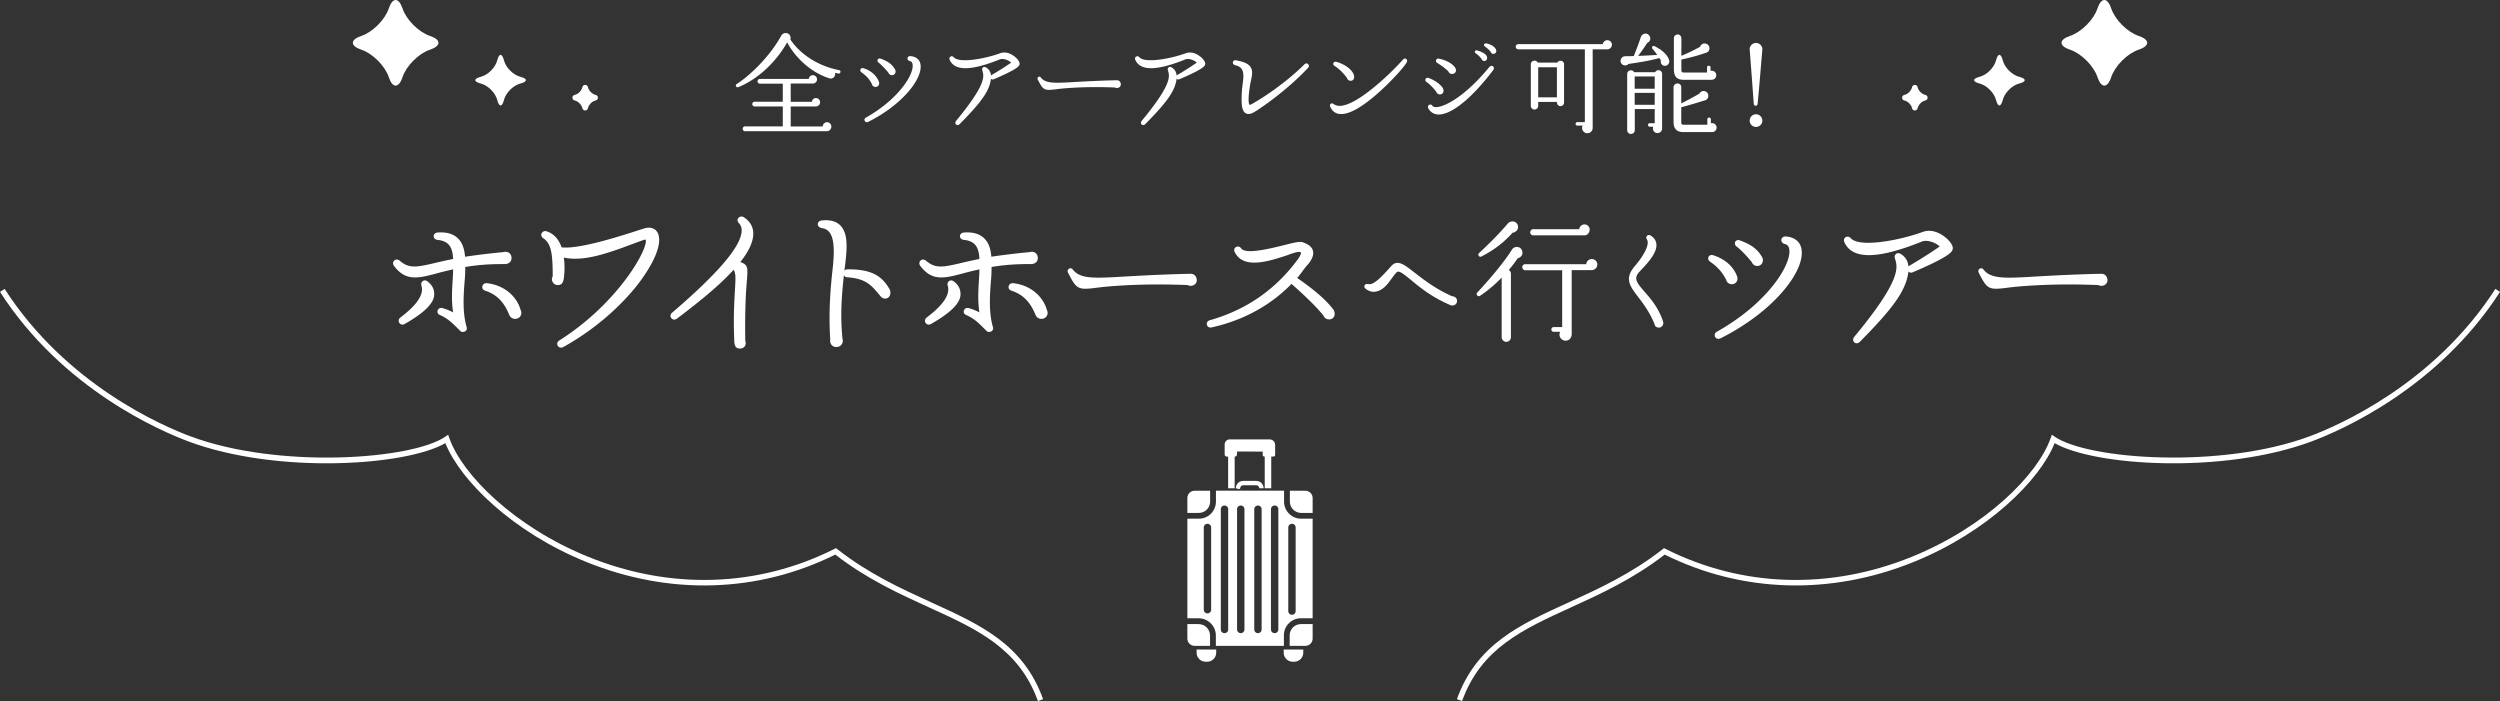 <svg id="_レイヤー_2" data-name="レイヤー 2" xmlns="http://www.w3.org/2000/svg" viewBox="0 0 908.19 254.67"><rect x="0" y="0" width="908.19" height="254.67" fill="#333333" stroke="none"/><defs><style>.cls-1{fill:#fff}</style></defs><g id="_レイヤー_4" data-name="レイヤー 4"><g id="h2_05"><g><path class="cls-1" d="M304.56 26.71l-1.24-.24c.36 1.2-.76 2.36-1.96 2-6.24-1.88-12.28-7.16-15.4-13.08-4.24 7.48-10.92 13.52-17.76 16.28-.72.28-1.24-.68-.6-1.12 5.72-3.72 12.52-10.8 16.16-17.52.56-1.04 1.8-1.28 2.64-.76.68.44.96 1.32.72 2.08 3.44 5.2 9.96 9.64 17.68 11.12.36.08.6.36.52.72-.08.36-.4.6-.76.52zm-4.16 20.96h-29.75c-.48 0-.84-.4-.84-.88s.36-.88.84-.88h13.72v-7.24h-10.24c-.48 0-.84-.36-.84-.84s.36-.88.84-.88h10.24v-6.56h-8.32c-.48 0-.84-.36-.84-.84s.36-.88.84-.88h17.76c.08-.76.68-1.36 1.48-1.36a1.52 1.52 0 110 3.04h-8.04v6.64h7.68c.08-.76.68-1.36 1.48-1.36.84 0 1.52.68 1.52 1.52s-.72 1.52-1.56 1.52h-9.12v7.28h11.6c.04-.84.76-1.56 1.6-1.56s1.56.72 1.56 1.6-.72 1.68-1.6 1.68zm17.65-16.08c-.64 0-1.2-.44-1.32-1.08-.64-1.16-1.44-2.6-3.8-4.24-.84-.6-.28-1.8.76-1.48 3.76 1.2 5.12 3.64 5.6 4.92.36.92-.24 1.88-1.24 1.88zm-2.64 12.68c-1.12.56-1.96-.92-.84-1.56 11.72-6.56 17.48-15.6 16.96-19.28-.16-.96-.64-1.16-1.08-1.28-1.2-.32-.96-1.84.28-1.76 1.96.16 3.32 1.16 3.64 2.88 1 5.04-6.28 14.64-18.96 21zm8.6-16.96c-.6 0-1.08-.4-1.28-.92-.64-.76-2.16-2.56-3.56-3.64-.84-.64-.24-1.8.76-1.44 2.4.88 4.08 1.88 5.24 3.96.48.92-.08 2.04-1.16 2.04zM361 28.79c-.4.16-.72.12-1-.2-.52 4.56-3.76 8.76-11.36 16.48-.96.96-2.12-.16-1.32-1.16 11.2-13.52 10.16-16.32 9.52-18.36-.28-.84.48-1.56 1.32-1.08 1.08.64 1.72 1.6 1.84 2.92 2.08-1.2 5.24-3.16 7.32-4.64-.96-.96-2.96-1.64-4.16-1.16-10.32 4.16-16.32 4.28-18.16.16-.48-1.08.76-1.76 1.48-.96 1.96 2.28 11.2.6 16.84-1.44 2.72-1 5.08 1 5.76 1.6.56.56 1.56 1.64 1.28 2.52-.16.48-.48 1.56-9.36 5.32zm44.04 3c-10.56-.44-18.48.24-21.44.64-4.36.56-4.64.28-6.6-3.52-.4-.8.56-1.44 1.08-.8 1.72 2.28 4.96 2.12 12.32 1.68 3.56-.2 9.4-.52 15.36-.64.76 0 1.32.56 1.4 1.32.16 1.2-1.2 1.84-2.12 1.32zm23.39-3c-.4.16-.72.12-1-.2-.52 4.56-3.76 8.76-11.36 16.48-.96.96-2.12-.16-1.32-1.16 11.2-13.52 10.16-16.32 9.52-18.36-.28-.84.48-1.56 1.32-1.08 1.08.64 1.72 1.6 1.84 2.92 2.08-1.2 5.24-3.16 7.32-4.64-.96-.96-2.96-1.64-4.16-1.16-10.32 4.16-16.32 4.28-18.16.16-.48-1.08.76-1.76 1.48-.96 1.96 2.28 11.2.6 16.84-1.44 2.72-1 5.08 1 5.76 1.6.56.56 1.56 1.64 1.28 2.52-.16.48-.48 1.56-9.36 5.32zm27.82 11.56c-1.08.64-2.36 1.48-3.64.84-.92-.48-1.4-1.68-1.52-3.64-.16-3.2.16-5.72.44-7.8.52-3.88-.16-5.44-2.84-6.08-1.32-.32-.96-2.04.36-1.76 2.92.56 4.48 1.28 5.24 2.44.92 1.4.56 3 .12 5.08-.32 1.36-1.4 7.84-.44 8.64.28.08 1.48-.64 1.76-.84.44-.2 10.28-6 18.16-13.88.92-.92 2.16.36 1.32 1.28-8 8.52-17.44 14.76-18.96 15.72zm45.4-7.48c-4.32 3.96-10.24 8.6-14.44 8.56-1.88 0-3.2-.92-3.96-2.64-.44-.92.44-1.6 1.24-1 1.4 1.08 3.48.76 5.88-.28 6.52-2.88 15.52-11.6 19.36-15.92.64-.76 1.8-.04 1.36.92-.64 1.4-4.96 6.28-9.44 10.36zm-11-3.52c-.64 0-1.2-.44-1.32-1.04-.76-1-2.32-3-4.52-4.36-.92-.56-.36-1.8.68-1.48 3.4.96 5.96 3.08 6.4 5 .2.92-.16 1.88-1.24 1.88zm32.42 4.96c-.6 0-1.08-.4-1.28-.92-.8-1.12-2.16-2.6-3.6-3.64-.84-.6-.24-1.76.76-1.44 2.4.84 4.8 2.68 5.32 3.96.36.96-.04 2.04-1.2 2.04zm-.76 7.28c-1.52-.12-2.68-.88-3.44-2.24-.6-1.04.88-1.96 1.52-.88.16.24.52.4 1.04.44 2.92.2 10.56-3.52 19.64-14.6.8-.96 2.2.08 1.4 1.12-8 10.56-15.52 16.48-20.16 16.16zm5.16-14.72c-.6 0-1.12-.36-1.32-.96-.68-.64-2-1.8-4.04-3.04-.84-.52-.44-1.76.6-1.56 3.16.64 5.24 2.12 5.96 3.36.64 1.08.04 2.2-1.2 2.2zm11.88-4.72c-.52.08-1-.28-1.16-.76-.36-.48-1.08-1.36-2.08-2-.64-.44-.28-1.28.48-1.08 2.12.6 3.44 1.52 3.6 2.36.16.68-.08 1.4-.84 1.48zm3.32-2.59c-.52.08-.96-.24-1.12-.68-.48-.68-1.36-1.48-2.12-2-.68-.44-.16-1.24.48-1.12 2.2.48 3.32 1.48 3.6 2.4.2.64-.08 1.24-.84 1.4zm41.23-1.64h-5.32v28.56a1.92 1.92 0 01-3.84 0c0-.28.08-.56.2-.84h-1.92c-.36 0-.64-.28-.64-.64s.28-.64.64-.64h2.72V17.92h-24.16c-.52 0-.96-.44-.96-.96 0-.48.44-.92.96-.92h30.67c.12-.8.8-1.44 1.64-1.44.92 0 1.68.72 1.68 1.64s-.72 1.68-1.68 1.68zm-15.71 19.31c0 .72-.56 1.32-1.28 1.32-.92 0-1.32-.72-1.32-1.52h-6.8v1.4c0 .76-.6 1.36-1.32 1.36-.76 0-1.36-.6-1.36-1.36V23.35c0-.72.6-1.32 1.36-1.32.52 0 .96.28 1.16.72h7.12c.2-.4.64-.68 1.16-.68.72 0 1.28.56 1.28 1.28v13.88zm-9.4-1.88h6.8V24.43h-6.8v10.92zm46.09-11.44c-1.04.04-1.76-.92-1.52-1.92-.16-.32-.36-.64-.56-.92-2.96.92-8.04 1.72-11.2 2.16-.6.64-1.6.72-2.28.16-1.24-1-.44-2.96 1.08-2.96.92 0 2.48-.04 3.12-.08.84-2.16 1.8-4.48 2.52-6.8.44-1.36 2.08-1.84 3.04-.72.8.92.44 2.32-.68 2.76-.92 1.44-2.48 3.64-3.28 4.72 1.96-.08 4.68-.2 6.92-.36-.44-.6-1.2-1.64-1.68-2.16-.52-.56 0-1.36.72-1 2.64 1.28 4.84 3.24 5.28 5.12.24 1-.44 1.96-1.48 2zm-1.08 22.8c0 .92-.76 1.64-1.68 1.64-1.2 0-2-1.24-1.52-2.32h-1.28c-.36 0-.64-.28-.64-.64s.28-.64.64-.64h1.8v-5.12h-7.24v7.68c0 .76-.64 1.36-1.4 1.36s-1.36-.6-1.36-1.36v-20.4c0-1.4 1.84-1.88 2.52-.68h7.64c.64-1.24 2.52-.8 2.52.6v19.88zm-9.96-14.48h7.28v-4.44h-7.28v4.44zm0 5.84h7.28v-4.32h-7.28v4.32zm28.12 9.92h-10.4c-2.44 0-3.6-1.24-3.6-3.68V31.67c0-.76.68-1.36 1.44-1.36s1.36.56 1.36 1.32v5.92c1.52-.72 4.8-2.48 6.56-3.52.4-.76 1.28-1.16 2.12-.88 1.56.56 1.52 2.8 0 3.28-2.28.72-6.68 2.04-8.68 2.52v5.48c0 .68.24.88.88.88h8.6v-1.96c0-.36.28-.64.64-.64s.64.28.64.64v1.44c1.04-.28 2.08.48 2.08 1.56 0 .92-.72 1.64-1.64 1.64zm-.2-19h-10.08c-2.52 0-3.6-1.12-3.6-3.92V13.83c0-.72.68-1.32 1.4-1.32s1.32.64 1.32 1.36v6.4c1.92-.76 4.84-2.16 6.8-3.28.32-.96 1.32-1.44 2.28-1.08 1.52.6 1.48 2.72.04 3.2-2.4.84-5.64 1.8-9.12 2.52v3.4c0 1.08.12 1.32.96 1.32h8.36v-1.84c0-.36.28-.64.64-.64s.64.28.64.64v1.24c1.04-.28 2.08.48 2.08 1.6 0 1-.8 1.64-1.72 1.64zm16.74 8.72c-.08.96-1.32.96-1.4 0-.48-6.44-.92-12.6-1.48-19.76-.08-1.24 1.04-2.36 2.28-2.36 1.4 0 2.4 1.28 2.32 2.4-.64 7.32-1.08 13.28-1.72 19.72zm-.6 8.4c-1.28 0-2.28-1.04-2.28-2.28s1-2.32 2.28-2.32 2.32 1.04 2.32 2.32-1.04 2.28-2.32 2.28zM183.34 95.94c-5.7-.06-10.35.37-14.32 1.05 0 1.74-.06 3.47-.25 5.39-.43 5.39-.74 11.28.74 16.43.5 1.61-1.49 2.23-2.29 1.43-2.85-2.85-4.4-4.46-7.32-5.77-1.8-.62-.93-3.04.87-2.54 1.49.43 2.79.99 3.84 1.55-.68-4.22-.37-8.55-.12-12.52.06-1.18.12-2.17.12-3.1-2.29.5-4.28.99-6.08 1.49-6.76 1.8-11.16 2.85-15.38-2.73-1.12-1.55.68-3.1 2.05-1.92 3.47 2.98 6.08 2.42 13.21.74 1.8-.43 3.78-.87 6.2-1.36-.19-4.22-1.49-6.51-5.7-6.94-1.8-.19-1.86-2.48.06-2.67 3.29-.25 5.77.5 7.44 2.17s2.29 3.91 2.54 6.63c3.16-.5 10.11-1.36 13.89-1.67 1.24-.43 2.98.19 2.98 2.17 0 1.43-1.18 2.17-2.48 2.17zm-36.33 21.76c-1.61.93-3.04-1.18-1.55-2.36 6.08-4.59 8.62-8.43 7.63-11.59-.43-1.3.93-2.48 2.17-1.55 2.23 1.67 2.48 3.47 2.48 4.71 0 3.29-3.78 6.82-10.73 10.79zm40.12-1.86c-1.05 0-1.8-.62-2.17-1.55-2.05-5.02-4.9-7.44-8.68-8.68-1.8-.56-1.18-2.91.62-2.73 7.01.81 11.04 5.46 12.21 9.67.81 1.55-.19 3.29-1.98 3.29zm45.41-13.64c-4.59 6.26-14.14 16.24-27.9 23.87-1.74.93-3.1-1.3-1.49-2.36 20.21-12.77 31.25-31.25 31.49-36.08.06-.56-.19-.68-.74-.5-10.29 3.72-20.52 8.25-29.08 6.45.43 2.6.25 6.08-.06 8-.31 1.18-.74 1.98-2.11 1.98-1.67 0-2.67-1.8-1.86-3.16 0-8.68-.62-11.96-3.47-13.89-1.49-1.05-.31-2.98 1.24-2.48 2.91.93 4.53 3.22 5.46 5.83 6.51.74 21.39-4.09 29.82-6.82 2.73-.87 4.46.12 5.21 1.8 1.49 3.47-1.05 9.98-6.51 17.36zm36.4-7.01c2.85.99 2.73 2.11 2.42 6.39-.31 3.53-.81 10.11-.62 22.26.56 1.49-.43 2.79-1.92 2.79s-1.86-.93-2.05-2.17c-.43-9.86.06-15.75.25-19.71.25-4.03.25-5.52-.5-6.76-4.65 5.15-11.41 10.85-20.64 17.79-1.49 1.12-3.22-.87-1.74-2.17 16.61-14.2 25.05-24.05 25.29-29.7.06-1.18-.31-2.11-1.05-2.91-1.3-1.43.5-2.91 1.8-2.11 2.23 1.43 3.41 3.41 3.47 5.83.06 2.91-1.49 6.45-4.71 10.48zm52.63 13.27c-1.18 0-1.55-.68-2.23-1.49-2.85-3.35-4.71-5.77-11.66-6.26-.43 0-.81-.25-1.12-.68-.68 6.45-1.43 14.14-.5 23.06.5 1.43-.62 2.98-2.17 2.98-1.67 0-2.48-1.3-2.29-2.73-.68-11.04.25-19.9.93-26.16 1.18-10.85-.68-13.83-3.97-14.32-1.98-.31-1.98-2.6.06-2.79 3.16-.31 5.27.43 6.7 1.86 2.98 3.16 2.42 8.8 1.43 16.43.25-.31.56-.5.99-.5 9.36-.19 12.9 2.85 15.38 7.13.87 1.55.06 3.53-1.55 3.47zm52.96-12.52c-5.7-.06-10.35.37-14.32 1.05 0 1.74-.06 3.47-.25 5.39-.43 5.39-.74 11.28.74 16.43.5 1.61-1.49 2.23-2.29 1.43-2.85-2.85-4.4-4.46-7.32-5.77-1.8-.62-.93-3.04.87-2.54 1.49.43 2.79.99 3.84 1.55-.68-4.22-.37-8.55-.12-12.52.06-1.18.12-2.17.12-3.1-2.29.5-4.28.99-6.08 1.49-6.76 1.8-11.16 2.85-15.38-2.73-1.12-1.55.68-3.1 2.05-1.92 3.47 2.98 6.08 2.42 13.21.74 1.8-.43 3.78-.87 6.2-1.36-.19-4.22-1.49-6.51-5.7-6.94-1.8-.19-1.86-2.48.06-2.67 3.29-.25 5.77.5 7.44 2.17s2.29 3.91 2.54 6.63c3.16-.5 10.11-1.36 13.89-1.67 1.24-.43 2.98.19 2.98 2.17 0 1.43-1.18 2.17-2.48 2.17zM338.2 117.7c-1.61.93-3.04-1.18-1.55-2.36 6.08-4.59 8.62-8.43 7.63-11.59-.43-1.3.93-2.48 2.17-1.55 2.23 1.67 2.48 3.47 2.48 4.71 0 3.29-3.78 6.82-10.73 10.79zm40.11-1.86c-1.05 0-1.8-.62-2.17-1.55-2.05-5.02-4.9-7.44-8.68-8.68-1.8-.56-1.18-2.91.62-2.73 7.01.81 11.04 5.46 12.21 9.67.81 1.55-.19 3.29-1.98 3.29zm53.15-12.28c-16.37-.68-28.64.37-33.23.99-6.76.87-7.19.43-10.23-5.46-.62-1.24.87-2.23 1.67-1.24 2.67 3.53 7.69 3.29 19.09 2.6 5.52-.31 14.57-.81 23.81-.99 1.18 0 2.05.87 2.17 2.05.25 1.86-1.86 2.85-3.29 2.05zm51.29 12.46c-.93 0-1.61-.56-1.92-1.3-3.16-4.03-8.99-9.24-11.66-11.59-5.21 5.39-14.51 12.59-29.01 15.81-1.92.43-2.48-2.11-.68-2.6 13.08-3.72 23.5-10.91 31.43-21.39.56-.68 1.86-2.48 1.67-3.16-.31-.93-4.28.68-4.96.93-6.45 2.11-15.93 5.33-19.09-1.18-.81-1.61 1.36-2.79 2.36-1.3 1.61 2.29 10.48.06 15.31-1.12 3.97-.99 5.83-1.49 7.01-1.12 2.05.68 3.29 1.61 3.72 2.98.43 1.49-.19 3.22-1.86 5.15-1.43 1.55-2.42 3.29-3.84 4.84 3.22 2.23 9.92 7 13.27 11.66.81 1.49.25 3.41-1.74 3.41zm44.18-5.17c-6.43-2.69-10.95-6.29-14.16-8.98-3.65-3.02-4.75-3.74-5.57-2.78-2.21 2.45-3.89 6.34-7.54 6.86-1.3.19-2.5-.19-3.6-1.1-.91-.77-.29-1.97 1.1-1.63 1.92.43 5.09-3.02 8.21-6.53 2.35-2.64 4.85-.48 8.59 2.4 3.12 2.4 7.39 5.81 13.58 8.54.96 0 1.78.72 1.78 1.68 0 1.34-1.39 1.97-2.4 1.54zm24.44-17.05c-.91 1.34-2.11 2.93-3.26 4.27.48.29.77.82.77 1.39v23.04c0 .91-.77 1.68-1.68 1.68s-1.68-.77-1.68-1.68v-21.65c-2.4 2.5-5.09 4.75-7.87 6.62-.72.48-1.68-.48-1.01-1.2 4.99-5.28 10.22-11.67 12.58-15.55.91-1.49 3.22-1.34 3.75.43.38 1.25-.34 2.35-1.58 2.64zm-1.87-9.26c-3.26 3.55-6.29 6-11.33 8.64-.77.43-1.54-.62-.86-1.25 3.6-3.31 7.68-7.44 10.42-10.71 1.2-1.39 3.55-.86 3.74 1.06.1 1.2-.82 2.11-1.97 2.26zm28.71 13.59h-7.25v23.23c0 1.25-.82 2.4-2.21 2.4-1.68 0-2.74-1.78-1.97-3.22h-2.35c-.48 0-.86-.38-.86-.86s.38-.86.86-.86h3.07V98.18h-13.44c-.58 0-1.06-.58-1.06-1.15s.48-1.06 1.06-1.06h22.18c.1-1.06.96-1.87 2.02-1.87s2.02.86 2.02 1.97-.91 2.06-2.06 2.06zm-2.59-12.63h-18.67c-.58 0-1.06-.53-1.06-1.1s.48-1.15 1.06-1.15h16.75c.1-.96.91-1.73 1.92-1.73s1.87.82 1.87 1.87-.77 2.11-1.87 2.11zm27.01 33.51c-.72 0-1.54-.43-1.58-1.34-1.97-4.61-4.22-7.54-6.1-9.99-2.93-3.84-4.85-6.53-1.15-10.9 3.12-3.6 5.71-8.02 4.46-9.84-.62-.91.38-2.02 1.34-1.39 1.2.72 1.92 1.68 2.11 2.98.48 3.46-3.79 7.68-5.95 9.98-2.45 2.54-1.39 3.98 1.73 7.54 2.26 2.59 5.04 5.81 6.67 10.75.34 1.1-.43 2.21-1.54 2.21zm26.48-15.76c-.99 0-1.86-.68-2.05-1.67-.99-1.8-2.23-4.03-5.89-6.57-1.3-.93-.43-2.79 1.18-2.29 5.83 1.86 7.94 5.64 8.68 7.63.56 1.43-.37 2.91-1.92 2.91zm-4.09 19.66c-1.74.87-3.04-1.43-1.3-2.42 18.17-10.17 27.09-24.18 26.29-29.88-.25-1.49-.99-1.8-1.67-1.98-1.86-.5-1.49-2.85.43-2.73 3.04.25 5.15 1.8 5.64 4.46 1.55 7.81-9.73 22.69-29.39 32.55zm13.33-26.29c-.93 0-1.67-.62-1.98-1.43-.99-1.18-3.35-3.97-5.52-5.64-1.3-.99-.37-2.79 1.18-2.23 3.72 1.36 6.32 2.91 8.12 6.14.74 1.43-.12 3.16-1.8 3.16zm56.49 2.29c-.62.25-1.12.19-1.55-.31-.81 7.07-5.83 13.58-17.61 25.54-1.49 1.49-3.29-.25-2.05-1.8 17.36-20.96 15.75-25.29 14.75-28.46-.43-1.3.74-2.42 2.05-1.67 1.67.99 2.67 2.48 2.85 4.53 3.22-1.86 8.12-4.9 11.35-7.19-1.49-1.49-4.59-2.54-6.45-1.8-16 6.45-25.29 6.63-28.15.25-.74-1.67 1.18-2.73 2.29-1.49 3.04 3.53 17.36.93 26.1-2.23 4.22-1.55 7.87 1.55 8.93 2.48.87.87 2.42 2.54 1.98 3.91-.25.74-.74 2.42-14.51 8.25zm67.45 4.65c-16.37-.68-28.64.37-33.23.99-6.76.87-7.19.43-10.23-5.46-.62-1.24.87-2.23 1.67-1.24 2.67 3.53 7.69 3.29 19.09 2.6 5.52-.31 14.57-.81 23.81-.99 1.18 0 2.05.87 2.17 2.05.25 1.86-1.86 2.85-3.29 2.05z"/></g><g><g><path class="cls-1" d="M761.96 3.08c1.38-4.11 3.63-4.11 5 0s5.86 8.6 9.97 9.97 4.11 3.63 0 5-8.6 5.86-9.97 9.97-3.63 4.11-5 0-5.86-8.6-9.97-9.97-4.11-3.63 0-5c4.11-1.38 8.6-5.86 9.97-9.97zm-36.84 18.83c.67-2.63 1.77-2.63 2.43 0 .67 2.63 3.37 5.34 6 6s2.63 1.77 0 2.43-5.34 3.37-6 6c-.67 2.63-1.77 2.63-2.43 0-.67-2.63-3.37-5.34-6-6s-2.63-1.77 0-2.43 5.34-3.37 6-6zm-28.5 9.74c.28 1.3 1.55 2.57 2.81 2.83 1.09.23 1.09 1.79 0 2.02-1.26.26-2.52 1.54-2.81 2.83-.24 1.08-1.78 1.08-2.01 0-.28-1.3-1.55-2.57-2.81-2.83-1.09-.23-1.09-1.79 0-2.02 1.26-.26 2.52-1.54 2.81-2.83.24-1.08 1.78-1.08 2.01 0z"/></g><g><path class="cls-1" d="M146.23 3.08c-1.38-4.11-3.63-4.11-5 0s-5.86 8.6-9.97 9.97-4.11 3.63 0 5 8.6 5.86 9.97 9.97 3.63 4.11 5 0 5.86-8.6 9.97-9.97 4.11-3.63 0-5-8.6-5.86-9.97-9.97zm36.84 18.83c-.67-2.63-1.77-2.63-2.43 0s-3.37 5.34-6 6-2.63 1.77 0 2.43 5.34 3.37 6 6 1.77 2.63 2.43 0 3.37-5.34 6-6 2.63-1.77 0-2.43-5.34-3.37-6-6zm28.5 9.74c-.28 1.3-1.55 2.57-2.81 2.83-1.09.23-1.09 1.79 0 2.02 1.26.26 2.52 1.54 2.81 2.83.24 1.08 1.78 1.08 2.01 0 .28-1.3 1.55-2.57 2.81-2.83 1.09-.23 1.09-1.79 0-2.02-1.26-.26-2.52-1.54-2.81-2.83-.24-1.08-1.78-1.08-2.01 0z"/></g></g><g><path class="cls-1" d="M377.05 254.67c-6.89-19.13-22.02-26.03-39.54-34.01-10.6-4.83-22.59-10.29-34.06-19.19-28.12 13.95-60.2 14.91-90.4 2.7-26.89-10.87-45.86-29.68-51.26-43.19-14.29 8.27-61.01 11.38-93.18-.56-10.36-3.85-45.94-19.13-68.61-54.39l1.68-1.08c22.33 34.74 57.4 49.81 67.62 53.6 31.92 11.85 80.19 8.45 92.43.11l1.08-.73.43 1.23c4.6 13.15 23.44 32.19 50.56 43.16 29.86 12.07 61.58 11.04 89.32-2.91l.57-.29.5.39c11.43 8.97 23.5 14.47 34.15 19.33 17.93 8.17 33.42 15.23 40.59 35.15l-1.88.68zm154.09 0l-1.88-.68c7.17-19.92 22.66-26.98 40.59-35.15 10.65-4.85 22.72-10.35 34.15-19.33l.5-.39.57.29c27.73 13.95 59.45 14.99 89.32 2.91 27.12-10.96 45.96-30.01 50.56-43.16l.43-1.23 1.08.73c12.25 8.34 60.51 11.73 92.43-.11 10.22-3.79 45.29-18.86 67.62-53.6l1.68 1.08c-22.67 35.26-58.24 50.55-68.61 54.39-32.17 11.94-78.89 8.83-93.18.56-5.41 13.51-24.37 32.31-51.26 43.19-30.2 12.21-62.28 11.25-90.4-2.7-11.47 8.89-23.46 14.36-34.06 19.19-17.52 7.99-32.65 14.88-39.54 34.01z"/></g><g><path class="cls-1" d="M449.38 164.03v1.06c0 .42-.34.77-.77.77h-2.95a.77.77 0 01-.77-.77v-3.62c0-1.02.83-1.85 1.85-1.85h14.48c1.11 0 2.01.9 2.01 2.01v3.62c0 .34-.27.61-.61.61h-3.31c-.34 0-.61-.27-.61-.61v-1.2l-9.31-.02z"/><rect class="cls-1" x="446.15" y="165.18" width="2.37" height="12.2"/><rect class="cls-1" x="459.44" y="165.18" width="2.37" height="12.2"/><path class="cls-1" d="M459.04 177.38h-1.58c0-.61-.48-1.09-1.08-1.09h-4.77c-.6 0-1.08.48-1.08 1.08s-1.58 0-1.58 0c0-1.48 1.19-2.67 2.66-2.67h4.77c1.47 0 2.66 1.19 2.66 2.66zm-24.34 58.58h7.12v1.15c0 1.81-1.47 3.28-3.28 3.28h-.56c-1.81 0-3.28-1.47-3.28-3.28v-1.15zm31.63 0h7.12v1.15c0 1.81-1.47 3.28-3.28 3.28h-.56c-1.81 0-3.28-1.47-3.28-3.28v-1.15z"/><g><path class="cls-1" d="M468.58 178.27v3.96c0 2.26 1.84 4.1 4.1 4.1h4.17v-5.42c0-1.45-1.18-2.63-2.63-2.63h-5.64z"/><path class="cls-1" d="M468.21 226.42a6.134 6.134 0 014.37-1.81h4.27v-36.18h-4.17c-1.66 0-3.22-.65-4.39-1.82a6.173 6.173 0 01-1.82-4.39v-3.96h-24.75v3.96c0 1.66-.65 3.22-1.82 4.39a6.173 6.173 0 01-4.39 1.82h-4.17v36.18h4.07c1.68 0 3.25.65 4.44 1.84a6.249 6.249 0 011.84 4.44v3.73h24.72v-3.83c0-1.65.64-3.2 1.81-4.37zm-.21-34.8a1.34 1.34 0 012.68 0v30.37a1.34 1.34 0 01-2.68 0v-30.37zm-28.02 29.87a1.34 1.34 0 01-2.68 0v-29.87a1.34 1.34 0 012.68 0v29.87zm6.19 7.18a1.34 1.34 0 01-2.68 0v-43.69a1.34 1.34 0 012.68 0v43.69zm5.91 0a1.34 1.34 0 01-2.68 0v-43.69a1.34 1.34 0 012.68 0v43.69zm6.24 0a1.34 1.34 0 01-2.68 0v-43.69a1.34 1.34 0 012.68 0v43.69zm6.07 0a1.34 1.34 0 01-2.68 0v-43.69a1.34 1.34 0 012.68 0v43.69z"/><path class="cls-1" d="M439.58 234.62v-3.73c0-2.3-1.87-4.17-4.17-4.17h-4.07v5.27c0 1.45 1.18 2.63 2.63 2.63h5.6zm33-7.9c-2.25 0-4.07 1.83-4.07 4.07v3.83h5.71c1.45 0 2.63-1.18 2.63-2.63v-5.27h-4.27zm-41.24-40.39h4.17c2.26 0 4.1-1.84 4.1-4.1v-3.96h-5.64c-1.45 0-2.63 1.18-2.63 2.63v5.42z"/></g></g></g></g></svg>
